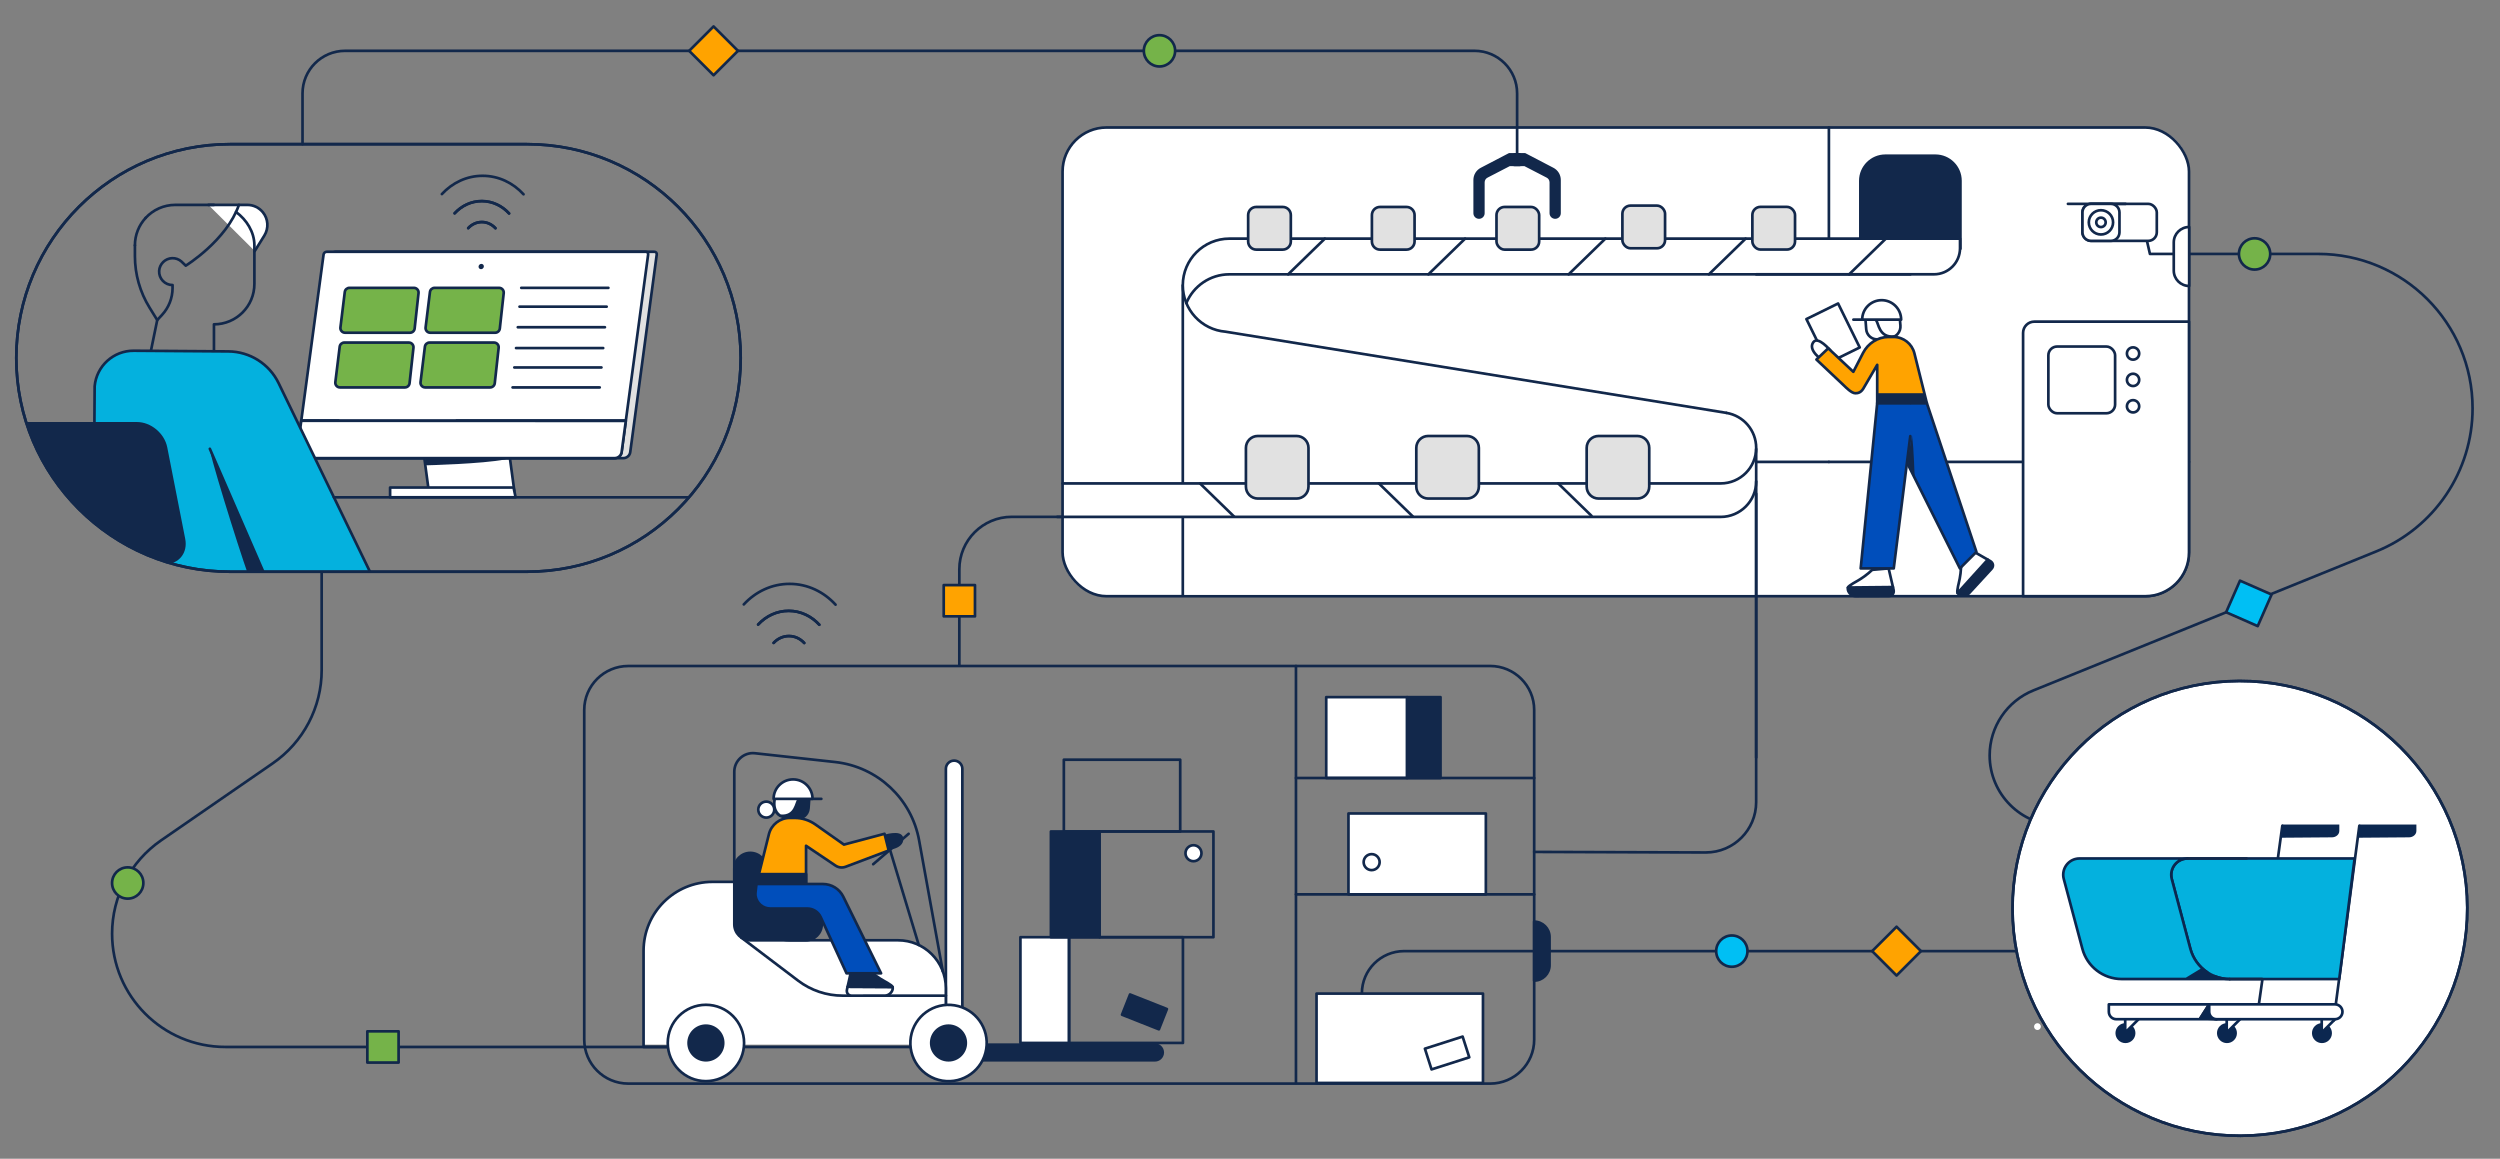 <?xml version="1.0" encoding="UTF-8"?><svg id="Layer_1" xmlns="http://www.w3.org/2000/svg" width="928.69" height="430.43" xmlns:xlink="http://www.w3.org/1999/xlink" viewBox="0 0 928.69 430.43"><rect x="0" y="0" width="928.69" height="430.43" fill="#808080" stroke="none"/><defs><style>.cls-1{fill:#0b2750;}.cls-2,.cls-3{fill:#12284b;}.cls-4,.cls-5,.cls-6,.cls-3,.cls-7,.cls-8{stroke-linecap:round;stroke-linejoin:round;}.cls-4,.cls-6{stroke:#0b2750;}.cls-4,.cls-9{fill:#04b1de;}.cls-10,.cls-6{fill:#fff;}.cls-5,.cls-3,.cls-7,.cls-11,.cls-8,.cls-12{stroke:#12284b;}.cls-5,.cls-13{fill:#e1e1e1;}.cls-14,.cls-8{fill:#ffa300;}.cls-15{fill:#00bff4;}.cls-7,.cls-11{fill:none;}.cls-16,.cls-12{fill:#75b349;}.cls-11,.cls-12{stroke-miterlimit:10;}.cls-17{clip-path:url(#clippath);}.cls-18{fill:#004ebb;}</style><clipPath id="clippath"><path class="cls-11" d="M85.46,53.56C41.61,53.56,6.05,89.11,6.05,132.97s35.55,79.41,79.41,79.41h110.28c43.86,0,79.41-35.55,79.41-79.41s-35.55-79.41-79.41-79.41H85.46Z"/></clipPath></defs><path class="cls-10" d="M796.82,221.48H411.06c-9.02,0-16.34-7.31-16.34-16.34V63.7c0-9.02,7.32-16.34,16.34-16.34h385.76c9.02,0,16.34,7.31,16.34,16.34V205.15c0,9.02-7.32,16.34-16.34,16.34"/><rect class="cls-7" x="394.72" y="47.36" width="418.44" height="174.12" rx="16.34" ry="16.34"/><polyline class="cls-7" points="679.39 171.59 726.62 171.59 813.16 171.59"/><line class="cls-7" x1="679.39" y1="47.36" x2="679.39" y2="88.66"/><line class="cls-7" x1="679.39" y1="171.59" x2="652.38" y2="171.59"/><path class="cls-10" d="M439.38,191.85v29.02h213v-39.59s-1.86,10.03-12.43,10.72l-200.57-.15Z"/><path class="cls-10" d="M439.38,179.28V109.62s3.7,11.55,12.77,13.06c9.07,1.51,191.17,31.19,191.17,31.19,0,0,10.61,2.96,8.91,14.55-1.7,11.59-15.36,11.47-15.36,11.47l-197.49-.6Z"/><path class="cls-7" d="M233.37,247.4h320.2c9.02,0,16.34,7.32,16.34,16.34v122.45c0,9.02-7.32,16.34-16.34,16.34H233.37c-9.02,0-16.34-7.32-16.34-16.34v-122.44c0-9.02,7.32-16.34,16.34-16.34Z"/><rect class="cls-10" x="500.92" y="302.19" width="51.04" height="30.05"/><rect class="cls-7" x="500.92" y="302.19" width="51.04" height="30.05"/><path class="cls-7" d="M569.91,316.47l63.77,.2c10.32,0,18.69-8.37,18.69-18.7v-114.57"/><path class="cls-7" d="M112.38,53.52v-18.82c0-8.74,7.08-15.82,15.82-15.82h419.55c8.74,0,15.82,7.08,15.82,15.82v22.33"/><path class="cls-7" d="M269.69,388.92H83.73c-23.25,0-42.09-18.84-42.09-42.09,0-13.83,6.8-26.78,18.18-34.64l41.49-28.63c11.39-7.86,18.18-20.81,18.18-34.64v-36.97"/><path class="cls-7" d="M356.37,247.16v-35.69c0-10.75,8.72-19.47,19.47-19.47h18.88"/><rect class="cls-10" x="350.57" y="217.35" width="11.61" height="11.61"/><rect class="cls-8" x="350.57" y="217.35" width="11.61" height="11.61"/><path class="cls-7" d="M818.77,306.66h-53.61c-14.39,0-26.05-11.66-26.05-26.05,0-10.61,6.43-20.16,16.26-24.14l127.32-51.62c21.65-8.78,35.81-29.8,35.81-53.16,0-31.68-25.68-57.36-57.36-57.36h-50.67"/><path class="cls-10" d="M916.5,337.51c0,46.65-37.82,84.47-84.47,84.47s-84.47-37.82-84.47-84.47,37.82-84.47,84.47-84.47,84.47,37.82,84.47,84.47"/><circle class="cls-7" cx="832.04" cy="337.51" r="84.47" transform="translate(-.85 2.11) rotate(-.15)"/><path class="cls-16" d="M53.25,328.01c0,3.21-2.6,5.81-5.81,5.81s-5.81-2.6-5.81-5.81,2.6-5.81,5.81-5.81,5.81,2.6,5.81,5.81"/><path class="cls-7" d="M53.25,328.01c0,3.21-2.6,5.81-5.81,5.81s-5.81-2.6-5.81-5.81,2.6-5.81,5.81-5.81,5.81,2.6,5.81,5.81Z"/><path class="cls-16" d="M436.53,18.88c0,3.21-2.6,5.81-5.81,5.81s-5.81-2.6-5.81-5.81,2.6-5.81,5.81-5.81,5.81,2.6,5.81,5.81"/><path class="cls-7" d="M436.53,18.88c0,3.21-2.6,5.81-5.81,5.81s-5.81-2.6-5.81-5.81,2.6-5.81,5.81-5.81,5.81,2.6,5.81,5.81Z"/><path class="cls-16" d="M843.33,94.33c0,3.21-2.6,5.81-5.81,5.81s-5.81-2.6-5.81-5.81,2.6-5.81,5.81-5.81,5.81,2.6,5.81,5.81"/><path class="cls-7" d="M843.33,94.33c0,3.21-2.6,5.81-5.81,5.81s-5.81-2.6-5.81-5.81,2.6-5.81,5.81-5.81,5.81,2.6,5.81,5.81Z"/><rect class="cls-14" x="258.66" y="12.47" width="12.82" height="12.82" transform="translate(64.29 192.97) rotate(-45)"/><rect class="cls-7" x="258.66" y="12.47" width="12.82" height="12.82" transform="translate(64.29 192.97) rotate(-45)"/><rect class="cls-16" x="136.46" y="383.11" width="11.61" height="11.61"/><rect class="cls-7" x="136.46" y="383.11" width="11.61" height="11.61"/><path class="cls-10" d="M813.22,106.23h0c-3.16,0-5.72-2.56-5.72-5.72v-10.46c0-3.16,2.56-5.72,5.72-5.72v21.89Z"/><path class="cls-7" d="M813.22,106.23h0c-3.16,0-5.72-2.56-5.72-5.72v-10.46c0-3.16,2.56-5.72,5.72-5.72v21.89Z"/><path class="cls-7" d="M748.92,353.32h-227.33c-8.66,0-15.68,7.02-15.68,15.68v17.92"/><path class="cls-15" d="M649.14,353.32c0,3.21-2.6,5.81-5.81,5.81s-5.81-2.6-5.81-5.81,2.6-5.81,5.81-5.81,5.81,2.6,5.81,5.81"/><path class="cls-7" d="M649.14,353.32c0,3.21-2.6,5.81-5.81,5.81s-5.81-2.6-5.81-5.81,2.6-5.81,5.81-5.81,5.81,2.6,5.81,5.81Z"/><rect class="cls-14" x="698.12" y="346.9" width="12.82" height="12.82" transform="translate(-43.48 601.67) rotate(-45)"/><rect class="cls-7" x="698.12" y="346.9" width="12.82" height="12.82" transform="translate(-43.48 601.67) rotate(-45)"/><path class="cls-10" d="M569.9,342.37h0c3.16,0,5.72,2.56,5.72,5.72v10.46c0,3.16-2.56,5.72-5.72,5.72v-21.89Z"/><path class="cls-3" d="M569.9,342.37h0c3.16,0,5.72,2.56,5.72,5.72v10.46c0,3.16-2.56,5.72-5.72,5.72v-21.89Z"/><line class="cls-7" x1="439.38" y1="192.63" x2="439.38" y2="221.17"/><line class="cls-7" x1="439.38" y1="105.97" x2="439.38" y2="179.28"/><line class="cls-7" x1="652.38" y1="281.4" x2="652.38" y2="166.83"/><circle class="cls-7" cx="832.04" cy="337.51" r="84.47" transform="translate(-.85 2.11) rotate(-.15)"/><path class="cls-2" d="M690.58,92.73v-25.56c0-5.42,4.39-9.81,9.81-9.81h18.55c5.42,0,9.81,4.39,9.81,9.81v25.56"/><path class="cls-10" d="M641.3,153.37l-186.03-30.15c-8.98-.74-15.89-8.24-15.89-17.26,0-9.56,7.75-17.31,17.31-17.31h271.41v3.57c0,5.34-4.33,9.68-9.68,9.68h-66.05"/><path class="cls-7" d="M641.3,153.37l-186.03-30.15c-8.98-.74-15.89-8.24-15.89-17.26,0-9.56,7.75-17.31,17.31-17.31h271.41v3.57c0,5.34-4.33,9.68-9.68,9.68h-66.05"/><path class="cls-7" d="M394.76,179.58h244.43c7.28,0,13.19-5.9,13.19-13.19,0-6.47-4.69-11.98-11.08-13.01"/><path class="cls-7" d="M392.73,192.02h246.46c7.28,0,13.19-5.9,13.19-13.19"/><path class="cls-13" d="M522.47,92.73h-9.83c-1.66,0-3.01-1.35-3.01-3.01v-9.83c0-1.66,1.35-3.01,3.01-3.01h9.83c1.66,0,3.01,1.35,3.01,3.01v9.83c0,1.66-1.35,3.01-3.01,3.01"/><path class="cls-7" d="M512.64,76.88h9.83c1.66,0,3.01,1.35,3.01,3.01v9.83c0,1.66-1.35,3.01-3.01,3.01h-9.83c-1.66,0-3.01-1.35-3.01-3.01v-9.83c0-1.66,1.35-3.01,3.01-3.01Z"/><path class="cls-13" d="M476.5,92.73h-9.83c-1.66,0-3.01-1.35-3.01-3.01v-9.83c0-1.66,1.35-3.01,3.01-3.01h9.83c1.66,0,3.01,1.35,3.01,3.01v9.83c0,1.66-1.35,3.01-3.01,3.01"/><path class="cls-7" d="M466.67,76.88h9.83c1.66,0,3.01,1.35,3.01,3.01v9.83c0,1.66-1.35,3.01-3.01,3.01h-9.83c-1.66,0-3.01-1.35-3.01-3.01v-9.83c0-1.66,1.35-3.01,3.01-3.01Z"/><path class="cls-13" d="M663.8,92.7h-9.83c-1.66,0-3.01-1.35-3.01-3.01v-9.83c0-1.66,1.35-3.01,3.01-3.01h9.83c1.66,0,3.01,1.35,3.01,3.01v9.83c0,1.66-1.35,3.01-3.01,3.01"/><rect class="cls-7" x="650.96" y="76.85" width="15.85" height="15.85" rx="3.01" ry="3.01"/><path class="cls-7" d="M709.67,101.91h-252.98c-7.21,0-13.4,4.41-16,10.68"/><path class="cls-13" d="M568.76,92.73h-9.83c-1.66,0-3.01-1.35-3.01-3.01v-9.83c0-1.66,1.35-3.01,3.01-3.01h9.83c1.66,0,3.01,1.35,3.01,3.01v9.83c0,1.66-1.35,3.01-3.01,3.01"/><rect class="cls-7" x="555.91" y="76.88" width="15.85" height="15.85" rx="3.01" ry="3.01"/><path class="cls-2" d="M564.51,57.35h-3.81l-10.33,5.39c-1.55,.77-2.54,2.36-2.54,4.1v12.37c0,.88,.71,1.58,1.59,1.58s1.59-.71,1.59-1.58v-11.47c0-.95,.54-1.81,1.39-2.22l8.31-4.3,3.81,.02"/><path class="cls-7" d="M564.51,57.35h-3.81l-10.33,5.39c-1.55,.77-2.54,2.36-2.54,4.1v12.37c0,.88,.71,1.58,1.59,1.58s1.59-.71,1.59-1.58v-11.47c0-.95,.54-1.81,1.39-2.22l8.31-4.3,3.81,.02"/><path class="cls-2" d="M562.62,57.35h3.81l10.33,5.39c1.55,.77,2.54,2.36,2.54,4.1v12.37c0,.88-.71,1.58-1.59,1.58s-1.59-.71-1.59-1.58v-11.47c0-.95-.54-1.81-1.39-2.22l-8.31-4.3-3.81,.02"/><path class="cls-7" d="M562.62,57.35h3.81l10.33,5.39c1.55,.77,2.54,2.36,2.54,4.1v12.37c0,.88-.71,1.58-1.59,1.58s-1.59-.71-1.59-1.58v-11.47c0-.95-.54-1.81-1.39-2.22l-8.31-4.3-3.81,.02"/><line class="cls-7" x1="478.51" y1="101.91" x2="492.14" y2="88.66"/><line class="cls-7" x1="530.61" y1="101.91" x2="544.24" y2="88.66"/><line class="cls-7" x1="582.71" y1="101.91" x2="596.34" y2="88.66"/><line class="cls-7" x1="524.83" y1="191.85" x2="512.21" y2="179.58"/><line class="cls-7" x1="591.19" y1="191.6" x2="578.83" y2="179.58"/><line class="cls-7" x1="634.81" y1="101.91" x2="648.44" y2="88.66"/><line class="cls-7" x1="686.91" y1="101.91" x2="700.53" y2="88.66"/><path class="cls-13" d="M615.51,92.23h-9.83c-1.66,0-3.01-1.35-3.01-3.01v-9.83c0-1.66,1.35-3.01,3.01-3.01h9.83c1.66,0,3.01,1.35,3.01,3.01v9.83c0,1.66-1.35,3.01-3.01,3.01"/><rect class="cls-7" x="602.68" y="76.38" width="15.85" height="15.85" rx="3.01" ry="3.01"/><path class="cls-13" d="M481.66,185.21h-14.42c-2.44,0-4.41-1.98-4.41-4.41v-14.42c0-2.44,1.98-4.41,4.41-4.41h14.42c2.44,0,4.41,1.98,4.41,4.41v14.42c0,2.44-1.98,4.41-4.41,4.41"/><path class="cls-7" d="M467.24,161.96h14.42c2.43,0,4.41,1.98,4.41,4.41v14.42c0,2.44-1.98,4.41-4.41,4.41h-14.42c-2.44,0-4.41-1.98-4.41-4.41v-14.42c0-2.44,1.98-4.41,4.41-4.41Z"/><path class="cls-13" d="M544.95,185.21h-14.42c-2.44,0-4.41-1.98-4.41-4.41v-14.42c0-2.44,1.98-4.41,4.41-4.41h14.42c2.44,0,4.41,1.98,4.41,4.41v14.42c0,2.44-1.98,4.41-4.41,4.41"/><path class="cls-7" d="M530.53,161.96h14.42c2.44,0,4.41,1.98,4.41,4.41v14.42c0,2.44-1.98,4.41-4.41,4.41h-14.42c-2.44,0-4.41-1.98-4.41-4.41v-14.42c0-2.44,1.98-4.41,4.41-4.41Z"/><path class="cls-13" d="M608.24,185.21h-14.42c-2.44,0-4.41-1.98-4.41-4.41v-14.42c0-2.44,1.98-4.41,4.41-4.41h14.42c2.44,0,4.41,1.98,4.41,4.41v14.42c0,2.44-1.98,4.41-4.41,4.41"/><path class="cls-7" d="M593.82,161.96h14.42c2.43,0,4.41,1.98,4.41,4.41v14.42c0,2.44-1.98,4.41-4.41,4.41h-14.42c-2.44,0-4.41-1.98-4.41-4.41v-14.42c0-2.44,1.98-4.41,4.41-4.41Z"/><polyline class="cls-7" points="807.46 94.33 798.65 94.33 794.84 77.71"/><path class="cls-10" d="M776.76,89.48h21.25c1.76,0,3.19-1.43,3.19-3.19v-7.38c0-1.76-1.43-3.19-3.19-3.19h-21.25c-1.76,0-3.19,1.43-3.19,3.19v7.38c0,1.76,1.43,3.19,3.19,3.19"/><rect class="cls-7" x="773.58" y="75.73" width="27.62" height="13.75" rx="3.19" ry="3.19"/><line class="cls-7" x1="789.6" y1="75.73" x2="768.19" y2="75.73"/><path class="cls-10" d="M784.15,89.48h-7.39c-1.76,0-3.18-1.42-3.18-3.18v-7.39c0-1.76,1.42-3.18,3.18-3.18h7.39c1.76,0,3.18,1.42,3.18,3.18v7.39c0,1.76-1.42,3.18-3.18,3.18"/><path class="cls-7" d="M776.76,75.73h7.39c1.76,0,3.18,1.43,3.18,3.18v7.39c0,1.76-1.43,3.18-3.18,3.18h-7.39c-1.76,0-3.18-1.43-3.18-3.18v-7.39c0-1.76,1.43-3.18,3.18-3.18Z"/><path class="cls-10" d="M784.96,82.6c0,2.49-2.02,4.51-4.51,4.51s-4.51-2.02-4.51-4.51,2.02-4.51,4.51-4.51,4.51,2.02,4.51,4.51"/><path class="cls-7" d="M784.96,82.6c0,2.49-2.02,4.51-4.51,4.51s-4.51-2.02-4.51-4.51,2.02-4.51,4.51-4.51,4.51,2.02,4.51,4.51Z"/><path class="cls-10" d="M782.21,82.6c0,.97-.78,1.75-1.75,1.75s-1.75-.79-1.75-1.75,.78-1.75,1.75-1.75,1.75,.79,1.75,1.75"/><path class="cls-7" d="M782.21,82.6c0,.97-.78,1.75-1.75,1.75s-1.75-.79-1.75-1.75,.78-1.75,1.75-1.75,1.75,.79,1.75,1.75Z"/><path class="cls-10" d="M813.16,119.48h-57.46c-2.3,0-4.17,1.87-4.17,4.17v97.83h45.37c8.98,0,16.26-7.28,16.26-16.26V119.48Z"/><path class="cls-7" d="M813.16,119.48h-57.46c-2.3,0-4.17,1.87-4.17,4.17v97.83h45.37c8.98,0,16.26-7.28,16.26-16.26V119.48Z"/><path class="cls-10" d="M782.46,153.52h-18.28c-1.8,0-3.25-1.46-3.25-3.25v-18.28c0-1.8,1.46-3.25,3.25-3.25h18.28c1.8,0,3.25,1.46,3.25,3.25v18.28c0,1.8-1.46,3.25-3.25,3.25"/><rect class="cls-7" x="760.92" y="128.73" width="24.79" height="24.79" rx="3.25" ry="3.25"/><path class="cls-10" d="M794.66,131.32c0,1.26-1.02,2.28-2.28,2.28s-2.28-1.02-2.28-2.28,1.02-2.28,2.28-2.28,2.28,1.02,2.28,2.28"/><path class="cls-7" d="M794.66,131.32c0,1.26-1.02,2.28-2.28,2.28s-2.28-1.02-2.28-2.28,1.02-2.28,2.28-2.28,2.28,1.02,2.28,2.28Z"/><path class="cls-10" d="M794.66,141.12c0,1.26-1.02,2.28-2.28,2.28s-2.28-1.02-2.28-2.28,1.02-2.28,2.28-2.28,2.28,1.02,2.28,2.28"/><path class="cls-7" d="M794.66,141.12c0,1.26-1.02,2.28-2.28,2.28s-2.28-1.02-2.28-2.28,1.02-2.28,2.28-2.28,2.28,1.02,2.28,2.28Z"/><path class="cls-10" d="M794.66,150.93c0,1.26-1.02,2.28-2.28,2.28s-2.28-1.02-2.28-2.28,1.02-2.28,2.28-2.28,2.28,1.02,2.28,2.28"/><path class="cls-7" d="M794.66,150.93c0,1.26-1.02,2.28-2.28,2.28s-2.28-1.02-2.28-2.28,1.02-2.28,2.28-2.28,2.28,1.02,2.28,2.28Z"/><rect class="cls-10" x="674.36" y="114.64" width="13.12" height="18.2" transform="translate(15.28 313.17) rotate(-26.18)"/><rect class="cls-7" x="674.36" y="114.64" width="13.12" height="18.2" transform="translate(15.28 313.17) rotate(-26.18)"/><path class="cls-10" d="M679.86,130.1s-4.42-5.29-6.19-3.05c-2.42,3.07,3.53,6.93,3.53,6.93l2.67-3.88Z"/><path class="cls-7" d="M679.86,130.1s-4.42-5.29-6.19-3.05c-2.42,3.07,3.53,6.93,3.53,6.93l2.67-3.88Z"/><path class="cls-2" d="M727.18,220.3l11.23-12.4,.91,.52c1.13,.65,1.35,1.93,.5,2.86l-8.36,9.09c-.86,.94-2.47,1.17-3.6,.52-.28-.16-.5-.37-.67-.59"/><path class="cls-7" d="M727.18,220.3l11.23-12.4,.91,.52c1.13,.65,1.35,1.93,.5,2.86l-8.36,9.09c-.86,.94-2.47,1.17-3.6,.52-.28-.16-.5-.37-.67-.59Z"/><path class="cls-10" d="M728.5,209.19l3.73-4.82,6.18,3.53-11.23,12.4c-.21-.28-.03-1.48,.18-2.51,.05-.25,.13-.6,.23-.99,.62-2.49,.93-5.04,.91-7.61"/><path class="cls-7" d="M728.5,209.19l3.73-4.82,6.18,3.53-11.23,12.4c-.21-.28-.03-1.48,.18-2.51,.05-.25,.13-.6,.23-.99,.62-2.49,.93-5.04,.91-7.61"/><polygon class="cls-18" points="728.05 211.15 734.19 205.01 715.77 149.73 697.34 149.73 728.05 211.15"/><polygon class="cls-7" points="728.05 211.15 734.19 205.01 715.77 149.73 697.34 149.73 728.05 211.15"/><path class="cls-2" d="M686.46,218.26l16.73-.17,.23,1.02c.29,1.27-.5,2.3-1.77,2.31l-12.35,.04c-1.27,0-2.53-1.02-2.83-2.29-.07-.32-.07-.62-.02-.89"/><path class="cls-7" d="M686.46,218.26l16.73-.17,.23,1.02c.29,1.27-.5,2.3-1.77,2.31l-12.35,.04c-1.27,0-2.53-1.02-2.83-2.29-.07-.32-.07-.62-.02-.89Z"/><path class="cls-10" d="M695.51,211.68l6.07-.53,1.6,6.93-16.73,.17c.07-.34,1.07-1.02,1.97-1.57,.22-.13,.53-.31,.88-.5,2.25-1.23,4.33-2.74,6.2-4.5"/><path class="cls-7" d="M695.51,211.68l6.07-.53,1.6,6.93-16.73,.17c.07-.34,1.07-1.02,1.97-1.57,.22-.13,.53-.31,.88-.5,2.25-1.23,4.33-2.74,6.2-4.5"/><polyline class="cls-18" points="709.62 162.01 703.48 211.15 691.2 211.15 697.34 149.73 709.62 149.73"/><polyline class="cls-7" points="709.62 162.01 703.48 211.15 691.2 211.15 697.34 149.73 709.62 149.73"/><path class="cls-2" d="M711.27,177.6c-.07-.14-.25-10.64-1.01-15.81l-1.69,9.5,2.7,6.31Z"/><path class="cls-10" d="M700.43,125.66l-2.8,.4c-2.25,.17-4.21-1.52-4.38-3.76l-.29-3.89c-.17-2.25,1.51-4.21,3.76-4.38l3.89-.29c.37-.03,.75,0,1.12,.07,.53,.11,1.03,.31,1.49,.59,1.48,.89,2.39,2.49,2.55,4.21l.19,2.33c.19,2.27-1.47,4.28-3.73,4.52l-1.79,.2Z"/><path class="cls-7" d="M700.43,125.66l-2.8,.4c-2.25,.17-4.21-1.52-4.38-3.76l-.29-3.89c-.17-2.25,1.51-4.21,3.76-4.38l3.89-.29c.37-.03,.75,0,1.12,.07,.53,.11,1.03,.31,1.49,.59,1.48,.89,2.39,2.49,2.55,4.21l.19,2.33c.19,2.27-1.47,4.28-3.73,4.52l-1.79,.2Z"/><path class="cls-7" d="M694.53,115.21c.36,1.45,1.37,2.75,2.36,3.75,1.02,1.03,.99,6.55,6.8,6.07"/><path class="cls-14" d="M715.77,149.73l-4.62-18.5c-.89-3.56-4.1-6.06-7.77-6.06h-1.86c-3.99,.02-7.6,2.37-9.43,5.92l-3.62,7.03-9.32-8.74-4.39,4.18s10.01,9.46,10.24,9.67c.62,.58,2.79,2.86,4.21,2.85,.94,0,1.99-.21,2.92-1.65l5.21-8.9v14.21h18.43Z"/><path class="cls-7" d="M715.77,149.73l-4.62-18.5c-.89-3.56-4.1-6.06-7.77-6.06h-1.86c-3.99,.02-7.6,2.37-9.43,5.92l-3.62,7.03-9.32-8.74-4.39,4.18s10.01,9.46,10.24,9.67c.62,.58,2.79,2.86,4.21,2.85,.94,0,1.99-.21,2.92-1.65l5.21-8.9v14.21h18.43Z"/><polygon class="cls-2" points="697.34 146.07 714.85 146.07 715.77 149.73 697.34 149.73 697.34 146.07"/><line class="cls-7" x1="688.49" y1="118.74" x2="694.69" y2="118.74"/><path class="cls-10" d="M691.76,118.74c0-4,3.24-7.23,7.23-7.23s7.24,3.24,7.24,7.23h-14.47Z"/><path class="cls-7" d="M691.76,118.74c0-4,3.24-7.23,7.23-7.23s7.24,3.24,7.24,7.23h-14.47Z"/><rect class="cls-10" x="492.66" y="258.96" width="30.05" height="30.05"/><rect class="cls-7" x="492.66" y="258.97" width="30.05" height="30.05"/><path class="cls-10" d="M512.5,320.26c0,1.64-1.33,2.97-2.97,2.97s-2.97-1.33-2.97-2.97,1.33-2.97,2.97-2.97,2.97,1.33,2.97,2.97"/><path class="cls-7" d="M512.5,320.26c0,1.64-1.33,2.97-2.97,2.97s-2.97-1.33-2.97-2.97,1.33-2.97,2.97-2.97,2.97,1.33,2.97,2.97Z"/><line class="cls-7" x1="481.42" y1="247.4" x2="481.42" y2="402.3"/><line class="cls-7" x1="481.42" y1="289.01" x2="569.91" y2="289.01"/><line class="cls-7" x1="481.42" y1="332.24" x2="569.91" y2="332.24"/><rect class="cls-10" x="489.07" y="369.1" width="61.83" height="33.2"/><rect class="cls-7" x="489.06" y="369.1" width="61.83" height="33.2"/><rect class="cls-2" x="522.71" y="258.96" width="12.41" height="30.05"/><rect class="cls-7" x="522.71" y="258.97" width="12.41" height="30.05"/><line class="cls-7" x1="458.45" y1="191.91" x2="445.83" y2="179.64"/><rect class="cls-10" x="530.19" y="387.14" width="14.72" height="8.09" transform="translate(-93.66 182.48) rotate(-17.75)"/><rect class="cls-7" x="530.19" y="387.14" width="14.72" height="8.09" transform="translate(-93.66 182.48) rotate(-17.75)"/><rect class="cls-15" x="828.95" y="217.7" width="12.82" height="12.82" transform="translate(294.06 898.69) rotate(-66.27)"/><rect class="cls-7" x="828.95" y="217.7" width="12.82" height="12.82" transform="translate(294.06 898.69) rotate(-66.27)"/><rect class="cls-10" x="379.06" y="348.15" width="18.07" height="39.28"/><rect class="cls-7" x="379.06" y="348.15" width="18.07" height="39.28"/><rect class="cls-7" x="397.13" y="348.15" width="42.3" height="39.28"/><rect class="cls-2" x="390.39" y="308.87" width="18.07" height="39.28"/><rect class="cls-7" x="390.39" y="308.87" width="18.07" height="39.28"/><rect class="cls-7" x="408.46" y="308.87" width="42.3" height="39.28"/><rect class="cls-7" x="395.19" y="282.21" width="43.23" height="26.66"/><rect class="cls-2" x="421.09" y="368.51" width="8.09" height="14.72" transform="translate(-80.75 632.98) rotate(-68.42)"/><rect class="cls-7" x="421.09" y="368.51" width="8.09" height="14.72" transform="translate(-80.75 632.98) rotate(-68.42)"/><path class="cls-10" d="M446.32,316.95c0,1.64-1.33,2.97-2.97,2.97s-2.97-1.33-2.97-2.97,1.33-2.97,2.97-2.97,2.97,1.33,2.97,2.97"/><path class="cls-7" d="M446.32,316.95c0,1.64-1.33,2.97-2.97,2.97s-2.97-1.33-2.97-2.97,1.33-2.97,2.97-2.97,2.97,1.33,2.97,2.97Z"/><path class="cls-10" d="M354.43,393.53h0c-1.69,0-3.06-1.37-3.06-3.06v-104.86c0-1.69,1.37-3.06,3.06-3.06s3.06,1.37,3.06,3.06v104.86c0,1.69-1.37,3.06-3.06,3.06"/><path class="cls-7" d="M354.43,393.53h0c-1.69,0-3.06-1.37-3.06-3.06v-104.86c0-1.69,1.37-3.06,3.06-3.06s3.06,1.37,3.06,3.06v104.86c0,1.69-1.37,3.06-3.06,3.06Z"/><path class="cls-2" d="M350.89,393.86h78.14c1.6,0,2.89-1.29,2.89-2.89s-1.3-2.89-2.89-2.89h-69.19l-8.94,5.79Z"/><path class="cls-7" d="M350.89,393.86h78.14c1.6,0,2.89-1.29,2.89-2.89s-1.3-2.89-2.89-2.89h-69.19l-8.94,5.79Z"/><path class="cls-10" d="M277.86,333.46v-5.87h-13.19c-14.14,0-25.6,11.46-25.6,25.6v34.88h112.29v-21.03c0-9.8-7.95-17.75-17.75-17.75h-39.93c-8.74,0-15.83-7.09-15.83-15.83"/><path class="cls-7" d="M277.86,333.46v-5.87h-13.19c-14.14,0-25.6,11.46-25.6,25.6v35.73h112.29v-21.88c0-9.8-7.95-17.75-17.75-17.75h-39.93c-8.74,0-15.83-7.09-15.83-15.83Z"/><path class="cls-10" d="M276.41,387.44c0,7.83-6.35,14.18-14.18,14.18s-14.18-6.35-14.18-14.18,6.35-14.18,14.18-14.18,14.18,6.35,14.18,14.18"/><path class="cls-7" d="M276.41,387.44c0,7.83-6.35,14.18-14.18,14.18s-14.18-6.35-14.18-14.18,6.35-14.18,14.18-14.18,14.18,6.35,14.18,14.18Z"/><path class="cls-10" d="M366.52,387.44c0,7.83-6.35,14.18-14.18,14.18s-14.18-6.35-14.18-14.18,6.35-14.18,14.18-14.18,14.18,6.35,14.18,14.18"/><circle class="cls-7" cx="352.34" cy="387.44" r="14.18" transform="translate(-86.53 673.17) rotate(-80.78)"/><path class="cls-2" d="M358.77,387.44c0,3.55-2.88,6.42-6.42,6.42s-6.43-2.88-6.43-6.42,2.88-6.42,6.43-6.42,6.42,2.88,6.42,6.42"/><path class="cls-7" d="M358.77,387.44c0,3.55-2.88,6.42-6.42,6.42s-6.43-2.88-6.43-6.42,2.88-6.42,6.43-6.42,6.42,2.88,6.42,6.42Z"/><path class="cls-2" d="M268.65,387.44c0,3.55-2.88,6.42-6.42,6.42s-6.43-2.88-6.43-6.42,2.88-6.42,6.43-6.42,6.42,2.88,6.42,6.42"/><path class="cls-7" d="M268.65,387.44c0,3.55-2.88,6.42-6.42,6.42s-6.43-2.88-6.43-6.42,2.88-6.42,6.43-6.42,6.42,2.88,6.42,6.42Z"/><path class="cls-2" d="M299.32,337.43l-13.39-1.27-1.27-13.39c0-3.28-2.66-5.94-5.94-5.94s-5.94,2.66-5.94,5.94v20.6c0,3.28,2.66,5.94,5.94,5.94h20.6c3.28,0,5.94-2.66,5.94-5.94s-2.66-5.94-5.94-5.94"/><path class="cls-7" d="M299.32,337.43l-13.39-1.27-1.27-13.39c0-3.28-2.66-5.94-5.94-5.94s-5.94,2.66-5.94,5.94v20.6c0,3.28,2.66,5.94,5.94,5.94h20.6c3.28,0,5.94-2.66,5.94-5.94s-2.66-5.94-5.94-5.94Z"/><path class="cls-7" d="M272.77,326.96v-40.27c0-4.12,3.58-7.33,7.67-6.88l29.8,3.27c15.72,1.73,28.42,13.61,31.2,29.17l8.78,48.51"/><path class="cls-7" d="M275.34,348.26l21.18,16.06c4.74,3.6,10.53,5.54,16.49,5.54h38.37"/><line class="cls-10" x1="341.29" y1="351.03" x2="330.75" y2="316.11"/><line class="cls-7" x1="341.29" y1="351.03" x2="330.75" y2="316.11"/><line class="cls-10" x1="324.37" y1="321.04" x2="337.53" y2="309.74"/><line class="cls-7" x1="324.37" y1="321.04" x2="337.53" y2="309.74"/><path class="cls-2" d="M328.19,310.69s6.56-2.12,6.86,.72c.41,3.89-6.67,3.98-6.67,3.98l-.19-4.7Z"/><path class="cls-7" d="M328.19,310.69s6.56-2.12,6.86,.72c.41,3.89-6.67,3.98-6.67,3.98l-.19-4.7Z"/><path class="cls-2" d="M293.17,303.68l2.8,.4c2.25,.17,4.21-1.52,4.38-3.76l.29-3.89c.17-2.25-1.51-4.21-3.76-4.38l-3.89-.29c-.38-.03-.75,0-1.12,.07-.53,.11-1.03,.31-1.49,.59-1.48,.89-2.39,2.49-2.55,4.21l-.19,2.33c-.19,2.27,1.47,4.28,3.74,4.52l1.79,.2Z"/><path class="cls-7" d="M293.17,303.68l2.8,.4c2.25,.17,4.21-1.52,4.38-3.76l.29-3.89c.17-2.25-1.51-4.21-3.76-4.38l-3.89-.29c-.38-.03-.75,0-1.12,.07-.53,.11-1.03,.31-1.49,.59-1.48,.89-2.39,2.49-2.55,4.21l-.19,2.33c-.19,2.27,1.47,4.28,3.74,4.52l1.79,.2Z"/><path class="cls-14" d="M281.01,328.39l4.62-18.5c.89-3.56,4.1-6.06,7.77-6.06h1.78c2.77,0,5.47,.85,7.73,2.45l10.59,7.47,15.08-4.02,1.55,6.21s-15.77,5.96-16.07,6.07c-.45,.16-.9,.23-1.35,.24h-.02s0,0,0,0c-.86,0-1.69-.26-2.38-.74h0s-10.88-7.33-10.88-7.33v14.21h-18.43Z"/><path class="cls-7" d="M281.01,328.39l4.62-18.5c.89-3.56,4.1-6.06,7.77-6.06h1.78c2.77,0,5.47,.85,7.73,2.45l10.59,7.47,15.08-4.02,1.55,6.21s-15.77,5.96-16.07,6.07c-.45,.16-.9,.23-1.35,.24h-.02s0,0,0,0c-.86,0-1.69-.26-2.38-.74h0s-10.88-7.33-10.88-7.33v14.21h-18.43Z"/><polygon class="cls-2" points="299.44 324.73 281.92 324.73 281.01 328.39 299.44 328.39 299.44 324.73"/><polygon class="cls-7" points="299.44 324.73 281.92 324.73 281.01 328.39 299.44 328.39 299.44 324.73"/><path class="cls-10" d="M289.92,303.05s-3.13-1.51-2.09-6.42l11.24-3.4c-.37,1.45-1.37,2.75-2.36,3.75-1.02,1.03-.99,6.55-6.8,6.07"/><path class="cls-7" d="M289.92,303.05s-3.13-1.51-2.09-6.42l11.24-3.4c-.37,1.45-1.37,2.75-2.36,3.75-1.02,1.03-.99,6.55-6.8,6.07"/><line class="cls-7" x1="305.11" y1="296.76" x2="298.91" y2="296.76"/><path class="cls-10" d="M301.84,296.76c0-4-3.24-7.23-7.23-7.23s-7.24,3.24-7.24,7.23h14.47Z"/><path class="cls-7" d="M301.84,296.76c0-4-3.24-7.23-7.23-7.23s-7.24,3.24-7.24,7.23h14.47Z"/><path class="cls-10" d="M331.59,366.64l-16.73-.09-.23,1.02c-.29,1.27,.51,2.3,1.78,2.3l12.35-.03c1.27,0,2.53-1.03,2.82-2.3,.07-.32,.07-.62,.01-.9"/><path class="cls-7" d="M331.59,366.64l-16.73-.09-.23,1.02c-.29,1.27,.51,2.3,1.78,2.3l12.35-.03c1.27,0,2.53-1.03,2.82-2.3,.07-.32,.07-.62,.01-.9Z"/><path class="cls-2" d="M322.5,360.11l-6.07-.5-1.57,6.94,16.73,.09c-.07-.34-1.07-1.02-1.98-1.56-.22-.13-.53-.31-.89-.5-2.25-1.22-4.35-2.72-6.22-4.46"/><path class="cls-7" d="M322.5,360.11l-6.07-.5-1.57,6.94,16.73,.09c-.07-.34-1.07-1.02-1.98-1.56-.22-.13-.53-.31-.89-.5-2.25-1.22-4.35-2.72-6.22-4.46"/><path class="cls-18" d="M281.01,328.39l-.34,2.97c-.06,.49-.08,1,0,1.49,.43,2.64,2.72,4.65,5.48,4.65h13.76c2.14,0,4.08,1.25,4.97,3.19l9.58,20.87h12.84l-14.04-28.47c-1.42-2.88-4.35-4.7-7.56-4.7h-24.69Z"/><path class="cls-7" d="M281.01,328.39l-.34,2.97c-.06,.49-.08,1,0,1.49,.43,2.64,2.72,4.65,5.48,4.65h13.76c2.14,0,4.08,1.25,4.97,3.19l9.58,20.87h12.84l-14.04-28.47c-1.42-2.88-4.35-4.7-7.56-4.7h-24.69Z"/><path class="cls-10" d="M287.62,300.75c0,1.64-1.33,2.97-2.97,2.97s-2.97-1.33-2.97-2.97,1.33-2.97,2.97-2.97,2.97,1.33,2.97,2.97"/><path class="cls-7" d="M287.62,300.75c0,1.64-1.33,2.97-2.97,2.97s-2.97-1.33-2.97-2.97,1.33-2.97,2.97-2.97,2.97,1.33,2.97,2.97Z"/><path class="cls-10" d="M758.13,381.36c0,.7-.57,1.27-1.27,1.27s-1.26-.57-1.26-1.27,.57-1.27,1.26-1.27,1.27,.57,1.27,1.27"/><g><circle class="cls-1" cx="862.55" cy="383.78" r="3.71"/><polyline class="cls-6" points="862.46 378.62 862.46 383.58 867.4 378.63"/><circle class="cls-1" cx="827.26" cy="383.78" r="3.71"/><polyline class="cls-6" points="827.17 378.62 827.17 383.58 832.12 378.63"/><circle class="cls-1" cx="789.55" cy="383.78" r="3.71"/><polyline class="cls-6" points="789.46 378.62 789.46 383.58 794.41 378.63"/><line class="cls-7" x1="876.44" y1="306.74" x2="866.9" y2="379.06"/><line class="cls-7" x1="840.41" y1="363.97" x2="838.36" y2="378.4"/><line class="cls-7" x1="847.83" y1="306.74" x2="846.18" y2="318.84"/><path class="cls-4" d="M874.68,318.9l-4.3,33.75-1.41,11.05h-40.71c-1.93,0-3.85-.37-5.64-1.1-.9-.37-1.76-.82-2.57-1.34l-.09-.06c-3.11-2.05-5.35-5.16-6.31-8.76l-6.9-25.88c-.87-3.25,1.07-6.58,4.31-7.45,.5-.13,1.02-.2,1.55-.21h62.07Z"/><path class="cls-4" d="M828.26,363.69h-40.1c-6.86-.01-12.86-4.63-14.61-11.26l-6.9-25.88c-.88-3.23,1.03-6.56,4.26-7.44,.51-.14,1.04-.21,1.58-.21h40.13c-3.36,.01-6.08,2.75-6.06,6.11,0,.52,.07,1.04,.21,1.55l6.9,25.88c.96,3.59,3.21,6.71,6.31,8.76l-2.03-1.06-5.66,3.44h12.24l-1.88-.97c1.79,.73,3.71,1.1,5.64,1.1Z"/><line class="cls-7" x1="840.35" y1="363.69" x2="828.26" y2="363.69"/><line class="cls-7" x1="834.56" y1="318.9" x2="812.61" y2="318.9"/><path class="cls-1" d="M894.9,311.05l-18.99,.15,.52-4.91h21.2v2.38c0,1.31-1.23,2.38-2.74,2.38Z"/><path class="cls-1" d="M866.27,311.05l-18.99,.15,.52-4.91h21.2v2.38c0,1.31-1.23,2.38-2.74,2.38Z"/><path class="cls-6" d="M823.42,378.61h-37.29c-1.52,0-2.75-1.24-2.75-2.76,0,0,0,0,0,0v-2.75h37.27l-3.47,5.42,6.24,.09Z"/><path class="cls-7" d="M832.89,375.84c0,1.52-1.23,2.76-2.75,2.77,0,0-.01,0-.02,0h-6.7l-6.03-.37,3.26-5.15h9.47c1.52,0,2.76,1.22,2.77,2.74,0,0,0,0,0,0Z"/><path class="cls-6" d="M820.66,373.09h46.75c1.52,0,2.76,1.23,2.76,2.76h0c0,1.52-1.24,2.76-2.76,2.76h-43.99c-1.52,0-2.76-1.24-2.76-2.76h0v-2.76h0Z"/><polygon class="cls-1" points="823.42 378.61 817.1 378.59 820.65 373.09 820.64 376.13 821.47 377.98 823.42 378.61"/><polygon class="cls-1" points="824.5 363.56 812.27 363.56 817.93 360.12 819.96 361.18 820.05 361.25 822.62 362.59 824.5 363.56"/></g><g><g class="cls-17"><path class="cls-10" d="M231.63,170.18H115.44c-1.21,0-2.06-.98-1.9-2.19l9.86-73.45c.07-.56,.59-1.01,1.15-1.01h118.54c.56,0,.95,.45,.87,1.01l-9.85,73.45c-.16,1.21-1.27,2.19-2.48,2.19"/><path class="cls-5" d="M231.63,170.18H115.44c-1.21,0-2.06-.98-1.9-2.19l9.86-73.45c.07-.56,.59-1.01,1.15-1.01h118.54c.56,0,.95,.45,.87,1.01l-9.85,73.45c-.16,1.21-1.27,2.19-2.48,2.19Z"/><polygon class="cls-10" points="159.27 182.4 191.06 182.4 189.42 170.18 157.63 170.18 159.27 182.4"/><polygon class="cls-7" points="159.27 182.4 191.06 182.4 189.42 170.18 157.63 170.18 159.27 182.4"/><polygon class="cls-10" points="144.91 181.11 144.91 184.72 191.54 184.72 190.77 181.11 144.91 181.11"/><polygon class="cls-7" points="144.91 181.11 144.91 184.72 191.54 184.72 190.77 181.11 144.91 181.11"/><path class="cls-2" d="M158.51,172.35s20.61-.51,29.05-2.17h-28.76l-.29,2.17Z"/><path class="cls-7" d="M158.51,172.35s20.61-.51,29.05-2.17h-28.76l-.29,2.17Z"/><path class="cls-10" d="M228.42,170.18H112.24c-1.21,0-2.06-.98-1.9-2.19l9.86-73.45c.07-.56,.59-1.01,1.15-1.01h118.54c.56,0,.95,.45,.88,1.01l-9.86,73.45c-.16,1.21-1.27,2.19-2.48,2.19"/><path class="cls-7" d="M228.42,170.18H112.24c-1.21,0-2.06-.98-1.9-2.19l9.86-73.45c.07-.56,.59-1.01,1.15-1.01h118.54c.56,0,.95,.45,.88,1.01l-9.86,73.45c-.16,1.21-1.27,2.19-2.48,2.19Z"/><path class="cls-10" d="M179.24,99.01c-.04,.27-.28,.49-.55,.49s-.46-.22-.42-.49c.04-.27,.28-.49,.55-.49s.46,.22,.42,.49"/><path class="cls-7" d="M179.24,99.01c-.04,.27-.28,.49-.55,.49s-.46-.22-.42-.49c.04-.27,.28-.49,.55-.49s.46,.22,.42,.49Z"/><path class="cls-10" d="M228.42,170.18H112.24c-1.21,0-2.06-.98-1.9-2.19l1.58-11.74,120.56,.07-1.57,11.67c-.16,1.21-1.27,2.19-2.48,2.19"/><path class="cls-7" d="M228.42,170.18H112.24c-1.21,0-2.06-.98-1.9-2.19l1.58-11.74,120.56,.07-1.57,11.67c-.16,1.21-1.27,2.19-2.48,2.19Z"/><path class="cls-10" d="M77.41,76.11h14.46c2.23,0,4.33,.99,5.75,2.71,2.04,2.47,2.27,5.96,.58,8.68l-3.57,5.75"/><path class="cls-7" d="M77.41,76.11h14.46c2.23,0,4.33,.99,5.75,2.71,2.04,2.47,2.27,5.96,.58,8.68l-3.57,5.75"/><path class="cls-9" d="M34.67,216.25l.49-72.76c.67-7.51,6.99-13.26,14.54-13.2l35.14,.25c7.96,.06,15.19,4.63,18.66,11.79l35.81,73.93"/><path class="cls-7" d="M34.67,216.25l.49-72.76c.67-7.51,6.99-13.26,14.54-13.2l35.14,.25c7.96,.06,15.19,4.63,18.66,11.79l35.81,73.93"/><line class="cls-7" x1="34.67" y1="216.25" x2="139.31" y2="216.25"/><line class="cls-10" x1="99.49" y1="216.25" x2="77.95" y2="166.72"/><line class="cls-7" x1="99.49" y1="216.25" x2="77.95" y2="166.72"/><path class="cls-7" d="M87.68,78.75c3.88,2.84,6.82,7.41,6.82,12.38v14.34c0,8.29-6.72,15.01-15.02,15.01v9.81"/><path class="cls-7" d="M54.1,80.95c2.74-2.97,6.67-4.84,11.04-4.84h14.34"/><path class="cls-7" d="M56.09,130.19l2.32-11.29,1.79-1.94c2.49-2.7,3.89-6.25,3.9-9.92v-1.15c-2.83,0-5.12-2.37-4.98-5.24,.12-2.56,2.25-4.66,4.82-4.74,1.32-.05,2.54,.43,3.45,1.23l1.61,1.55s15.17-9.34,19.75-22.58"/><path class="cls-7" d="M50.12,91.13v4.01c0,6.76,1.88,13.38,5.43,19.13l2.86,4.63"/><path class="cls-7" d="M54.1,80.95c-2.47,2.68-3.98,6.25-3.98,10.18"/><path class="cls-2" d="M77.95,167.3c2.2,9.42,13.55,45.28,15.19,48.65,.02,.04,2.58,.08,2.6,.12h3.75l-21.54-48.76Z"/><path class="cls-2" d="M61.25,209.58H16.04c-5.19,0-10.22-4.21-11.24-9.4L-1.88,166.17c-1.02-5.19,2.36-9.4,7.55-9.4H50.89c5.19,0,10.22,4.21,11.24,9.4l6.68,34.02c1.02,5.19-2.36,9.4-7.55,9.4"/><line class="cls-7" x1="124.05" y1="184.75" x2="256.35" y2="184.75"/></g><path class="cls-11" d="M85.46,53.56C41.61,53.56,6.05,89.11,6.05,132.97s35.55,79.41,79.41,79.41h110.28c43.86,0,79.41-35.55,79.41-79.41s-35.55-79.41-79.41-79.41H85.46Z"/></g><path class="cls-7" d="M195.74,212.38H85.46c-43.86,0-79.41-35.55-79.41-79.41S41.6,53.56,85.46,53.56h110.28c43.86,0,79.41,35.55,79.41,79.41s-35.55,79.41-79.41,79.41Z"/><path class="cls-10" d="M169.25,156.29l2.24-15.39c.71-4.9-2.69-8.88-7.59-8.88h-17.38c-3.12,0-6.24,1.64-8.24,4.31l-12.48,19.95h43.44Z"/><line class="cls-7" x1="112.24" y1="156.29" x2="232.25" y2="156.29"/><line class="cls-7" x1="112.24" y1="156.29" x2="232.25" y2="156.29"/><g><path class="cls-7" d="M184.05,84.77c-1.29-1.41-3.08-2.29-5.05-2.29-1.97,0-3.76,.86-5.06,2.26"/><path class="cls-7" d="M189.11,79.29c-2.58-2.82-6.15-4.57-10.1-4.58-3.95-.01-7.53,1.72-10.12,4.53"/><path class="cls-7" d="M173.93,84.75c1.3-1.4,3.09-2.27,5.06-2.26,1.97,0,3.76,.88,5.05,2.29"/><path class="cls-7" d="M194.48,72.18c-3.87-4.23-9.23-6.86-15.15-6.87-5.92-.02-11.29,2.58-15.18,6.79"/><path class="cls-7" d="M168.89,79.23c2.59-2.81,6.17-4.54,10.12-4.53,3.95,.01,7.52,1.76,10.1,4.58"/></g><g><path class="cls-7" d="M298.75,238.85c-1.45-1.59-3.46-2.57-5.67-2.57-2.22,0-4.23,.97-5.69,2.54"/><path class="cls-7" d="M304.35,232.07c-2.9-3.17-6.91-5.14-11.35-5.15-4.44-.01-8.46,1.93-11.37,5.09"/><path class="cls-7" d="M287.39,238.82c1.46-1.58,3.47-2.55,5.69-2.54,2.22,0,4.22,.99,5.67,2.57"/><path class="cls-7" d="M310.39,224.62c-4.35-4.76-10.37-7.71-17.03-7.72-6.66-.02-12.69,2.9-17.06,7.63"/><path class="cls-7" d="M281.63,232.01c2.92-3.15,6.94-5.1,11.37-5.09,4.44,.01,8.45,1.98,11.35,5.15"/></g><path class="cls-12" d="M126.46,121.65l1.62-13.19c.11-.87,.85-1.53,1.73-1.53h23.94c1.04,0,1.84,.9,1.73,1.93l-1.45,13.19c-.1,.88-.84,1.55-1.73,1.55h-24.11c-1.04,0-1.85-.91-1.73-1.95Z"/><path class="cls-12" d="M158.1,121.65l1.62-13.19c.11-.87,.85-1.53,1.73-1.53h23.94c1.04,0,1.84,.9,1.73,1.93l-1.45,13.19c-.1,.88-.84,1.55-1.73,1.55h-24.11c-1.04,0-1.85-.91-1.73-1.95Z"/><path class="cls-12" d="M124.57,141.97l1.62-13.19c.11-.87,.85-1.53,1.73-1.53h23.94c1.04,0,1.84,.9,1.73,1.93l-1.45,13.19c-.1,.88-.84,1.55-1.73,1.55h-24.11c-1.04,0-1.85-.91-1.73-1.95Z"/><path class="cls-12" d="M156.22,141.97l1.62-13.19c.11-.87,.85-1.53,1.73-1.53h23.94c1.04,0,1.84,.9,1.73,1.93l-1.45,13.19c-.1,.88-.84,1.55-1.73,1.55h-24.11c-1.04,0-1.85-.91-1.73-1.95Z"/><line class="cls-7" x1="193.64" y1="106.93" x2="226" y2="106.93"/><g><line class="cls-7" x1="192.99" y1="113.92" x2="225.36" y2="113.92"/><line class="cls-7" x1="192.35" y1="121.56" x2="224.71" y2="121.56"/><line class="cls-7" x1="191.7" y1="129.3" x2="224.07" y2="129.3"/><line class="cls-7" x1="191.06" y1="136.5" x2="223.42" y2="136.5"/></g><line class="cls-7" x1="190.41" y1="143.92" x2="222.78" y2="143.92"/></svg>